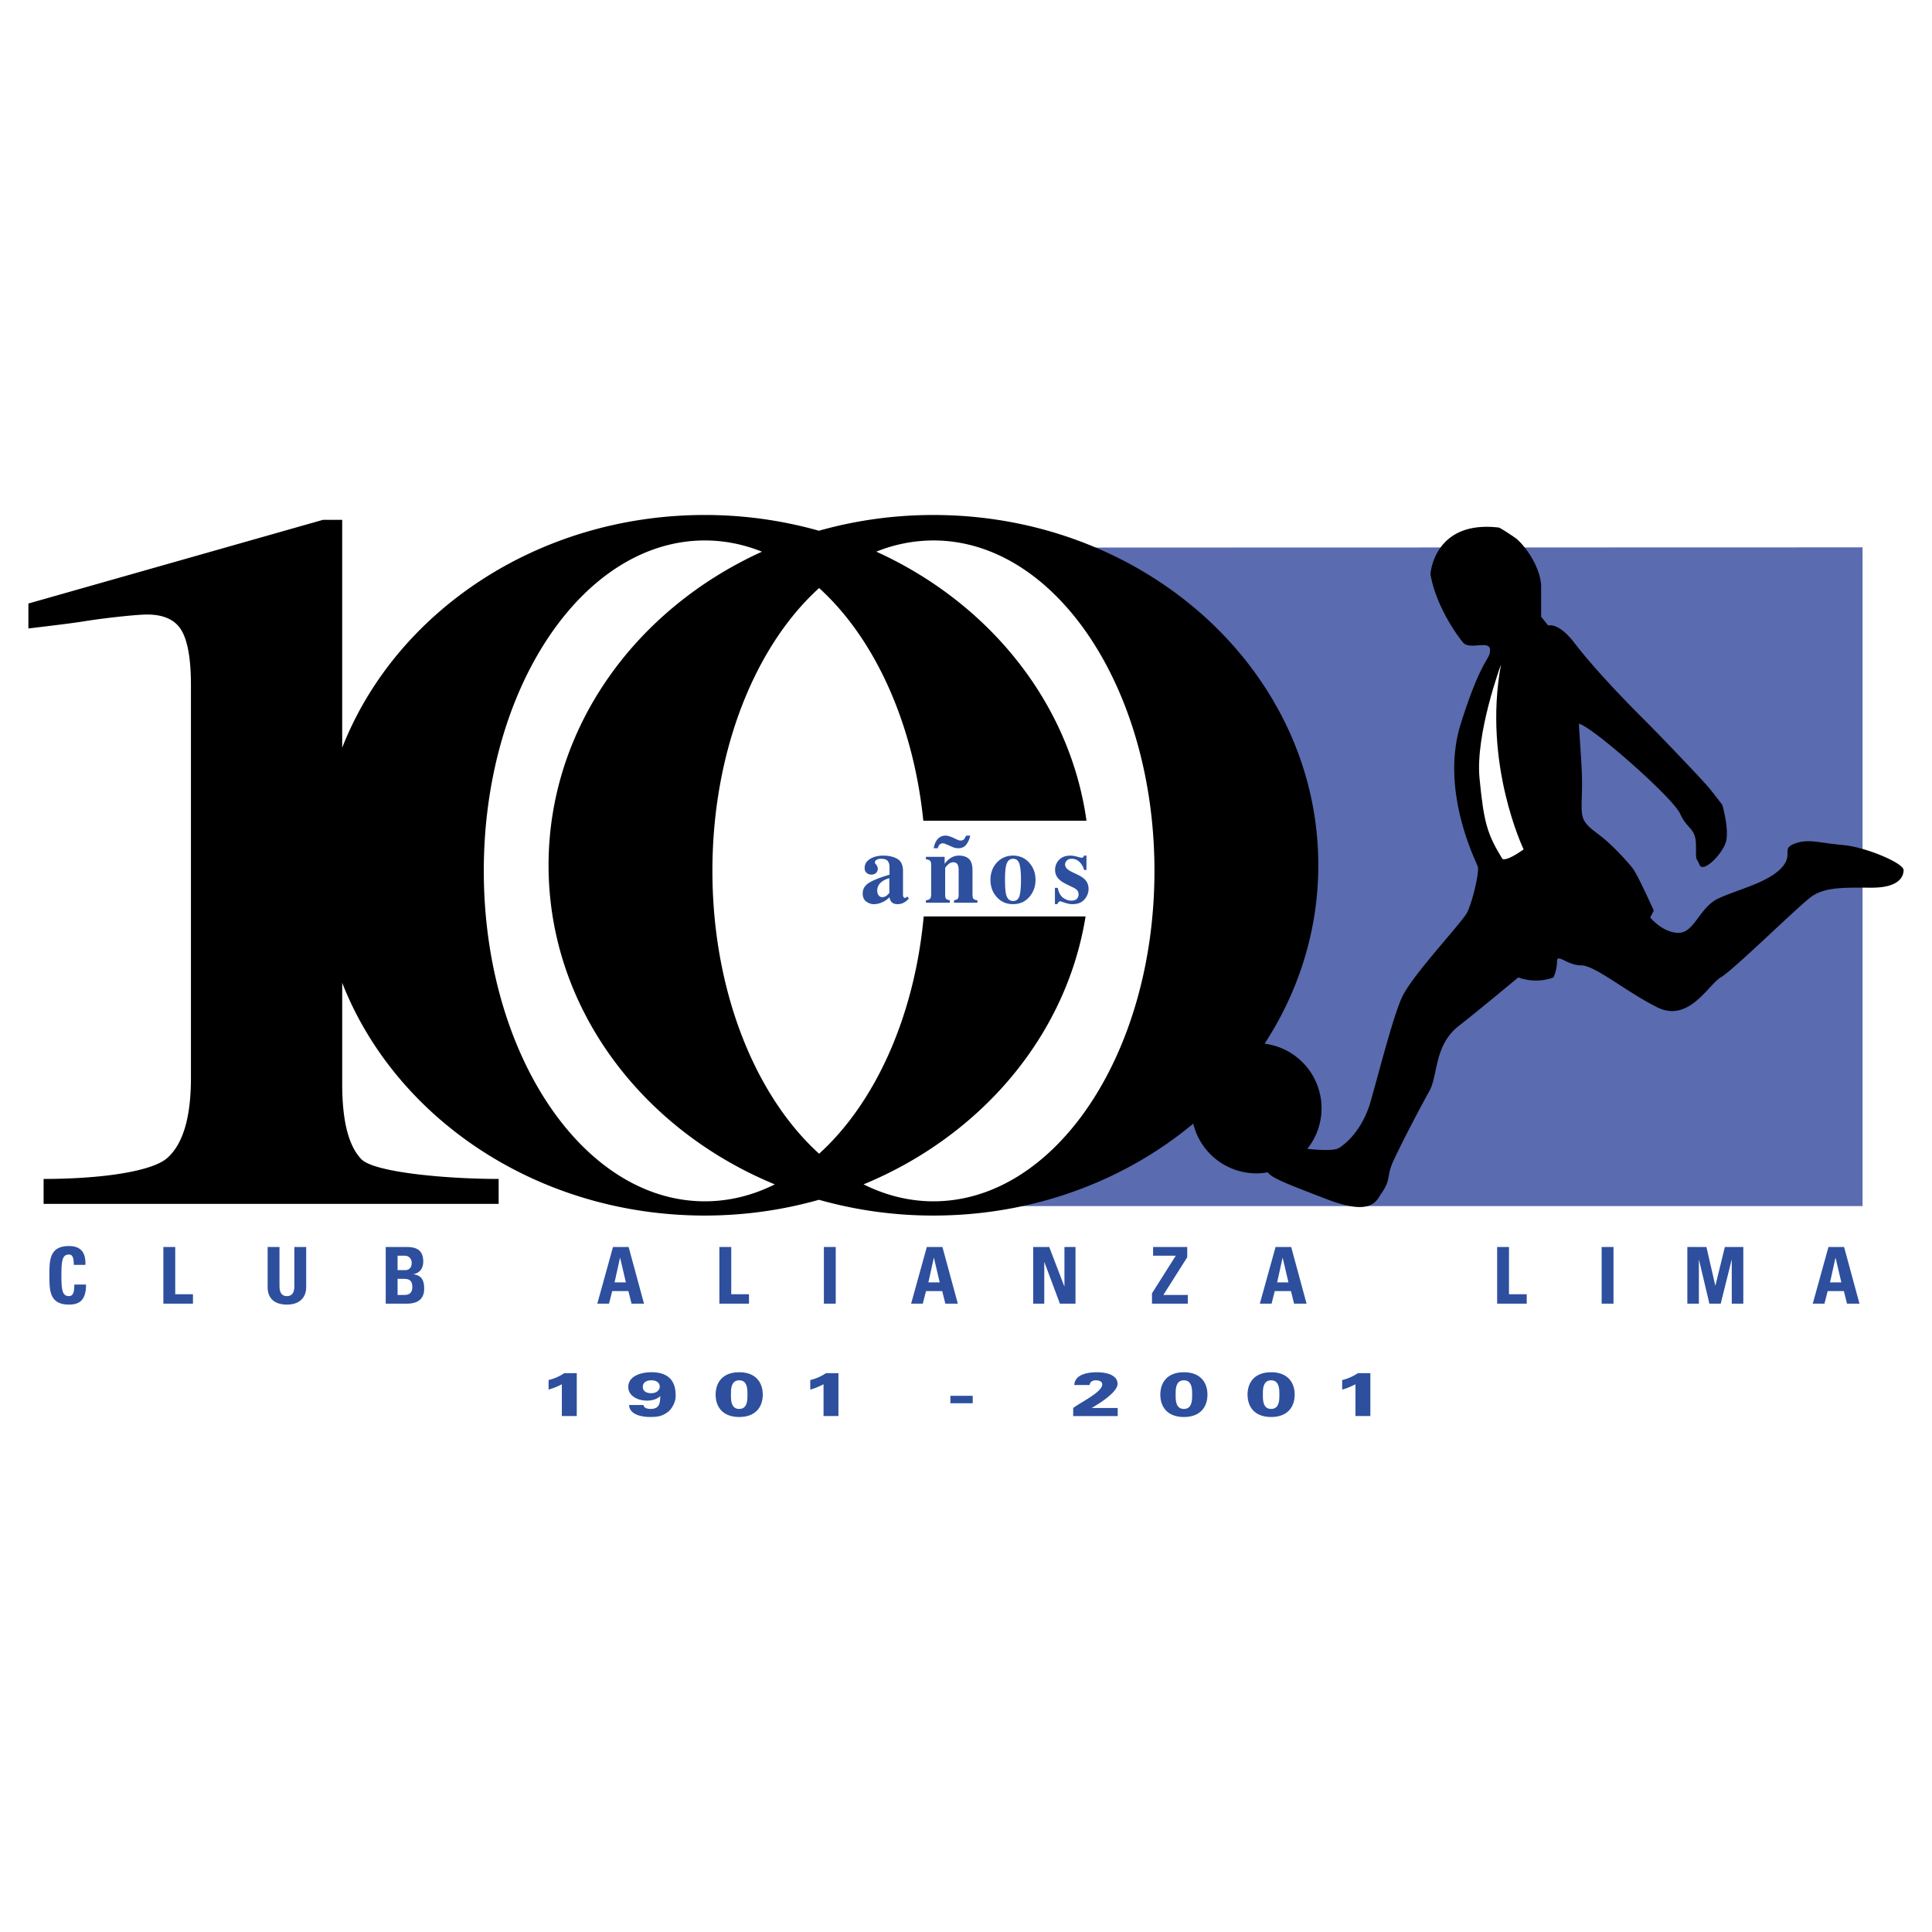 <svg xmlns="http://www.w3.org/2000/svg" width="2500" height="2500" viewBox="0 0 192.756 192.756"><path fill="#fff" d="M0 192.756h192.756V0H0v192.756z"/><path d="M101.864 54.633c7.447-.002 16.619 14.906 16.619 32.635 0 17.73-7.152 32.148-18.856 32.634l.56.428h85.641V54.61l-83.964.023z" fill-rule="evenodd" clip-rule="evenodd" fill="#5a6baf"/><path d="M4.926 127.238c0-1.496 0-2.922 1.951-2.922 1.206 0 1.692.666 1.645 1.881H7.363c0-.752-.134-1.033-.486-1.033-.666 0-.752.627-.752 2.074 0 1.449.086 2.076.752 2.076.548 0 .525-.705.54-1.152h1.167c0 1.514-.603 1.998-1.707 1.998-1.951 0-1.951-1.441-1.951-2.922zM16.3 130.066v-5.654h1.183v4.715h1.77v.939H16.3zM30.549 124.412v4.01c0 .846-.478 1.738-1.92 1.738-1.3 0-1.927-.674-1.927-1.738v-4.01h1.183v3.932c0 .697.298.971.729.971.517 0 .752-.344.752-.971v-3.932h1.183zM38.484 130.066v-5.654h2.099c.901 0 1.646.258 1.646 1.465 0 .648-.322 1.119-.964 1.246v.014c.838.117 1.058.658 1.058 1.434 0 1.434-1.246 1.496-1.747 1.496h-2.092v-.001zm1.182-3.343h.792c.259 0 .619-.172.619-.721 0-.416-.282-.721-.682-.721h-.729v1.442zm0 2.474h.658c.251 0 .815-.008.815-.799 0-.502-.188-.807-.783-.807h-.69v1.606zM59.593 130.066l1.566-5.654h1.559l1.536 5.654h-1.246l-.313-1.254h-1.614l-.321 1.254h-1.167zm2.279-4.566h-.016l-.54 2.443h1.128l-.572-2.443zM71.773 130.066v-5.654h1.183v4.715h1.77v.939h-2.953z" fill-rule="evenodd" clip-rule="evenodd" fill="#2d4f9e"/><path fill="#2d4f9e" d="M82.199 130.066h1.182v-5.654h-1.182v5.654z"/><path d="M90.902 130.066l1.567-5.654h1.558l1.536 5.654h-1.246l-.313-1.254H92.39l-.321 1.254h-1.167zm2.279-4.566h-.015l-.541 2.443h1.128l-.572-2.443zM103.083 130.066v-5.654h1.598l1.503 3.916h.016v-3.916h1.104v5.654h-1.558l-1.543-4.134h-.016v4.134h-1.104zM115.044 124.412h3.406v1.026l-2.382 3.759h2.438v.869h-3.572v-1.033l2.374-3.752h-2.264v-.869zM125.696 130.066l1.567-5.654h1.559l1.534 5.654h-1.245l-.312-1.254h-1.614l-.32 1.254h-1.169zm2.28-4.566h-.015l-.541 2.443h1.128l-.572-2.443zM149.37 130.066v-5.654h1.182v4.715h1.769v.939h-2.951z" fill-rule="evenodd" clip-rule="evenodd" fill="#2d4f9e"/><path fill="#2d4f9e" d="M159.796 130.066h1.182v-5.654h-1.182v5.654z"/><path fill-rule="evenodd" clip-rule="evenodd" fill="#2d4f9e" d="M168.346 130.066v-5.654h1.904l.885 3.846h.014l.941-3.846h1.841v5.654h-1.153v-4.363h-.014l-1.089 4.363h-1.128l-1.034-4.363h-.015v4.363h-1.152zM180.859 130.066l1.567-5.654h1.558l1.536 5.654h-1.245l-.313-1.254h-1.614l-.321 1.254h-1.168zm2.28-4.566h-.015l-.541 2.443h1.128l-.572-2.443zM57.544 137.004v4.275h-1.488v-3.17a6.659 6.659 0 0 1-1.324.531v-.951a4.878 4.878 0 0 0 1.566-.686h1.246v.001zM64.21 140.18c.008.143.102.242.234.303.133.061.306.086.47.086.963 0 .932-.709.963-1.26l-.015-.012c-.306.303-.807.443-1.3.443-1.011 0-1.88-.518-1.88-1.352 0-1.033 1.128-1.479 2.318-1.479 1.959 0 2.46 1.168 2.405 2.467-.024.594-.423 1.23-.736 1.471-.557.426-.979.525-1.811.525-.963 0-2.067-.291-2.091-1.193h1.443v.001zm.768-2.465c-.525 0-.846.254-.846.643 0 .445.36.643.846.643.564 0 .845-.348.845-.643 0-.415-.336-.643-.845-.643zM73.751 141.373c-1.669 0-2.351-1.037-2.351-2.23s.682-2.232 2.351-2.232c1.668 0 2.35 1.039 2.35 2.232s-.682 2.23-2.35 2.23zm-.823-2.23c0 .451-.031 1.426.823 1.426s.822-.975.822-1.426.032-1.428-.822-1.428c-.855 0-.823.976-.823 1.428zM83.651 137.004v4.275h-1.487v-3.17c-.417.211-.854.408-1.324.531v-.951a4.888 4.888 0 0 0 1.566-.686h1.245v.001z"/><path fill="#2d4f9e" d="M94.822 140.002h2.224v-.742h-2.224v.742z"/><path d="M111.514 140.477v.803h-4.441v-.803c.683-.537 2.898-1.588 2.898-2.336 0-.303-.258-.426-.673-.426-.354 0-.581.234-.588.469h-1.527c.047-.963 1.111-1.273 2.255-1.273.987 0 2.061.285 2.061 1.162 0 .982-2.562 2.379-2.569 2.393v.012h2.584v-.001zM118.118 141.373c-1.67 0-2.351-1.037-2.351-2.23s.681-2.232 2.351-2.232c1.668 0 2.349 1.039 2.349 2.232s-.681 2.23-2.349 2.23zm-.823-2.23c0 .451-.031 1.426.823 1.426.853 0 .821-.975.821-1.426s.031-1.428-.821-1.428c-.854 0-.823.976-.823 1.428zM126.821 141.373c-1.67 0-2.352-1.037-2.352-2.23s.682-2.232 2.352-2.232c1.666 0 2.349 1.039 2.349 2.232s-.683 2.23-2.349 2.23zm-.823-2.23c0 .451-.032 1.426.823 1.426.853 0 .821-.975.821-1.426s.031-1.428-.821-1.428c-.855 0-.823.976-.823 1.428zM136.722 137.004v4.275h-1.488v-3.17c-.416.211-.854.408-1.324.531v-.951a4.897 4.897 0 0 0 1.566-.686h1.246v.001z" fill-rule="evenodd" clip-rule="evenodd" fill="#2d4f9e"/><path d="M183.911 84.313c-2.487-.217-3.47-.665-4.873-.138-1.404.526.007 1.112-1.398 2.516-1.405 1.405-4.219 2.047-6.15 2.925-1.931.878-2.434 3.455-4.013 3.455-1.58 0-2.833-1.524-2.833-1.524l.352-.702s-1.519-3.396-2.06-4.154c-.306-.428-1.979-2.341-3.383-3.394-1.405-1.053-1.755-1.405-1.755-2.81s.123-2.192-.053-4.825-.216-3.46-.216-3.46c1.404.351 9.397 7.408 10.099 8.987.703 1.58 1.58 1.404 1.58 3.16 0 1.755 0 1.053.351 1.931.353.876 2.282-1.054 2.634-2.282.352-1.229-.352-3.686-.352-3.686s-.527-.702-1.229-1.581c-.703-.877-5.092-5.441-6.144-6.495-1.054-1.053-5.027-5.001-7.373-8.074-1.621-2.123-2.633-1.755-2.633-1.755l-.703-.878v-2.984c0-1.448-1.03-3.484-2.418-4.761-.128-.116-1.646-1.132-1.813-1.151-6.487-.758-6.812 4.648-6.812 4.648.54 3.136 2.574 5.999 3.244 6.812.667.811 2.703-.296 2.703.757s-.814.682-2.919 7.352c-2.107 6.671 1.521 13.727 1.695 14.253.177.526-.527 3.511-1.053 4.563-.526 1.053-5.4 6.16-6.482 8.429-.853 1.793-2.162 6.92-3.135 10.381-.762 2.707-2.318 4.186-3.198 4.713-.473.285-1.915.209-3.146.082a6.464 6.464 0 0 0 1.425-4.055 6.491 6.491 0 0 0-5.682-6.438c3.399-5.215 5.359-11.301 5.359-17.805 0-19.3-17.192-34.945-38.401-34.945-3.977 0-7.814.551-11.422 1.572a41.868 41.868 0 0 0-11.387-1.572c-16.686 0-30.879 9.689-36.176 23.22V51.865H32.22L2.833 60.214v2.488c5.44-.646 5.021-.646 6.486-.856 1.916-.273 4.466-.535 5.355-.535 1.671 0 2.819.533 3.442 1.598.623 1.065.934 2.88.934 5.443v39.192c0 3.918-.782 6.576-2.348 7.977-1.565 1.4-6.802 2.102-12.351 2.102v2.486h45.4v-2.486c-5.245 0-12.423-.656-13.698-1.971-1.274-1.314-1.911-3.809-1.911-7.488V98.055c5.296 13.531 19.49 23.221 36.176 23.221 3.967 0 7.789-.555 11.389-1.574a41.826 41.826 0 0 0 11.42 1.574c9.994 0 19.092-3.477 25.923-9.17a6.492 6.492 0 0 0 6.305 4.961c.386 0 .761-.039 1.128-.104.396.576 1.989 1.182 5.861 2.67 4.563 1.756 4.968.164 5.507-.613.974-1.406.433-1.621 1.189-3.244.976-2.092 2.69-5.34 3.567-6.92.879-1.58.462-4.555 2.919-6.486 2.458-1.932 5.95-4.854 5.95-4.854 1.932.703 3.512 0 3.512 0s.352-.701.352-1.581c0-.877 1.001.379 2.404.379 1.404 0 4.44 2.605 7.601 4.186 3.16 1.578 5.119-2.295 6.347-2.996 1.23-.703 7.57-6.948 8.975-8.001s3.462-.94 6.095-.94c2.634 0 3.159-1.053 3.159-1.756 0-.702-3.798-2.302-6.01-2.494zM70.32 119.855c-12.179 0-22.052-14.76-22.052-32.967s9.873-32.967 22.052-32.967c1.973 0 3.884.394 5.704 1.121-12.62 5.725-21.294 17.581-21.294 31.286 0 14.165 9.264 26.352 22.573 31.838-2.195 1.096-4.542 1.689-6.983 1.689zm22.809 0c-2.437 0-4.78-.6-6.972-1.691 11.672-4.818 20.228-14.789 22.15-26.729H92.158c-.928 10.042-4.878 18.639-10.435 23.672-6.381-5.775-10.646-16.252-10.646-28.219 0-11.966 4.265-22.443 10.646-28.219 5.474 4.955 9.392 13.367 10.396 23.213h16.279c-1.645-11.789-9.743-21.745-20.969-26.843a15.295 15.295 0 0 1 5.7-1.118c12.179 0 22.052 14.76 22.052 32.967 0 18.208-9.873 32.967-22.052 32.967z" fill-rule="evenodd" clip-rule="evenodd"/><path d="M149.753 66.301s-2.571 6.93-2.139 11.363.759 5.533 2.273 8.02c0 0 .289.359 2.127-.939.001 0-4.098-8.497-2.261-18.444z" fill-rule="evenodd" clip-rule="evenodd" fill="#fff"/><path d="M86.718 88.066c.432-.264 1.108-.529 2.029-.796v-.725c0-.295-.062-.513-.187-.655-.124-.141-.344-.211-.661-.211a.86.86 0 0 0-.438.1c-.114.066-.172.149-.172.25 0 .039.007.072.019.097a.366.366 0 0 0 .059.083l.058.068a.733.733 0 0 1 .109.183.555.555 0 0 1 .041.211c0 .189-.062.334-.187.436a.666.666 0 0 1-.435.153.73.73 0 0 1-.487-.169c-.135-.113-.202-.276-.202-.489 0-.38.179-.681.537-.904.358-.222.799-.333 1.322-.333.561 0 1.031.109 1.409.326.374.221.561.627.561 1.217v2.416a.3.3 0 0 0 .056.182c.037.051.078.076.125.076a.251.251 0 0 0 .104-.022.682.682 0 0 0 .143-.119l.15.209a1.62 1.62 0 0 1-.645.473 1.293 1.293 0 0 1-.469.086c-.294 0-.508-.086-.644-.258-.077-.097-.134-.242-.169-.434a2.324 2.324 0 0 1-.934.585 1.942 1.942 0 0 1-.622.107c-.272 0-.526-.087-.763-.261-.236-.173-.354-.444-.354-.812 0-.451.216-.807.647-1.07zm1.735 1.295c.077-.059.17-.151.276-.275V87.62a2.052 2.052 0 0 0-.698.309c-.339.238-.508.542-.508.913 0 .219.049.385.148.498.098.112.208.169.332.169a.774.774 0 0 0 .45-.148zM92.377 89.823c.18-.022.312-.07.397-.147.084-.075.128-.224.128-.448v-2.937c0-.196-.035-.332-.104-.408-.069-.076-.209-.126-.421-.152v-.244h1.871v.702c.16-.238.362-.435.607-.591.246-.156.519-.234.819-.234.43 0 .763.111.999.331s.354.607.354 1.162v2.406c0 .222.036.365.112.429.076.065.201.108.377.131v.245H95.18v-.245c.179-.036.301-.084.367-.145.065-.061.098-.199.098-.415v-2.416c0-.227-.022-.398-.068-.512-.079-.204-.233-.306-.464-.306a.715.715 0 0 0-.478.187 1.649 1.649 0 0 0-.335.377v2.67c0 .216.032.354.097.415.066.061.188.109.368.145v.245h-2.389v-.245h.001zm2.317-6.395c.129.037.246.081.35.131l.405.188c.078.036.148.064.21.084.062.019.124.03.186.03.151 0 .269-.05.354-.149.056-.063.117-.176.182-.341h.42a2.227 2.227 0 0 1-.383.878c-.188.254-.46.381-.817.381-.101 0-.202-.012-.303-.037a1.836 1.836 0 0 1-.298-.101l-.292-.128a12.365 12.365 0 0 0-.466-.195.48.48 0 0 0-.168-.03.435.435 0 0 0-.376.185.86.86 0 0 0-.132.305h-.419c.064-.305.154-.549.269-.733.218-.35.526-.526.927-.526.106.001.224.02.351.058zM99.46 86.056c.426-.461.962-.692 1.607-.692.658 0 1.196.236 1.617.707.42.472.63 1.044.63 1.715 0 .662-.208 1.231-.623 1.707s-.956.714-1.624.714c-.648 0-1.186-.231-1.609-.695-.426-.463-.638-1.038-.638-1.726 0-.691.213-1.268.64-1.73zm.921 3.191c.115.431.344.646.687.646.325 0 .54-.165.643-.495.102-.33.152-.868.152-1.612 0-.741-.053-1.278-.16-1.609-.107-.332-.316-.498-.631-.498-.342 0-.57.215-.686.645-.077.289-.114.775-.114 1.462-.001.695.036 1.183.109 1.461zM105.249 88.581h.279c.097.467.275.796.538.989.263.192.532.288.808.288.253 0 .438-.058.557-.174a.605.605 0 0 0 .178-.456.621.621 0 0 0-.19-.459 1.397 1.397 0 0 0-.34-.219l-.73-.359c-.385-.19-.66-.398-.827-.62a1.268 1.268 0 0 1-.255-.791c0-.385.135-.717.402-.996.269-.279.644-.419 1.125-.419.21 0 .433.035.669.105.235.07.383.104.44.104.081 0 .139-.019.173-.055a.45.45 0 0 0 .085-.155h.235v1.434h-.235a1.733 1.733 0 0 0-.47-.813 1.077 1.077 0 0 0-.762-.306c-.223 0-.391.062-.5.185a.596.596 0 0 0-.166.401c0 .117.048.234.143.351.094.121.271.244.531.371l.543.264c.337.163.583.321.738.474.259.261.388.581.388.963 0 .372-.133.717-.399 1.038-.269.321-.668.481-1.202.481-.132 0-.267-.013-.4-.04a4.247 4.247 0 0 1-.497-.14l-.171-.057a1.388 1.388 0 0 0-.112-.037.242.242 0 0 0-.057-.005.187.187 0 0 0-.143.064.934.934 0 0 0-.14.215h-.235v-1.626h-.001z" fill-rule="evenodd" clip-rule="evenodd" fill="#2d4f9e"/></svg>